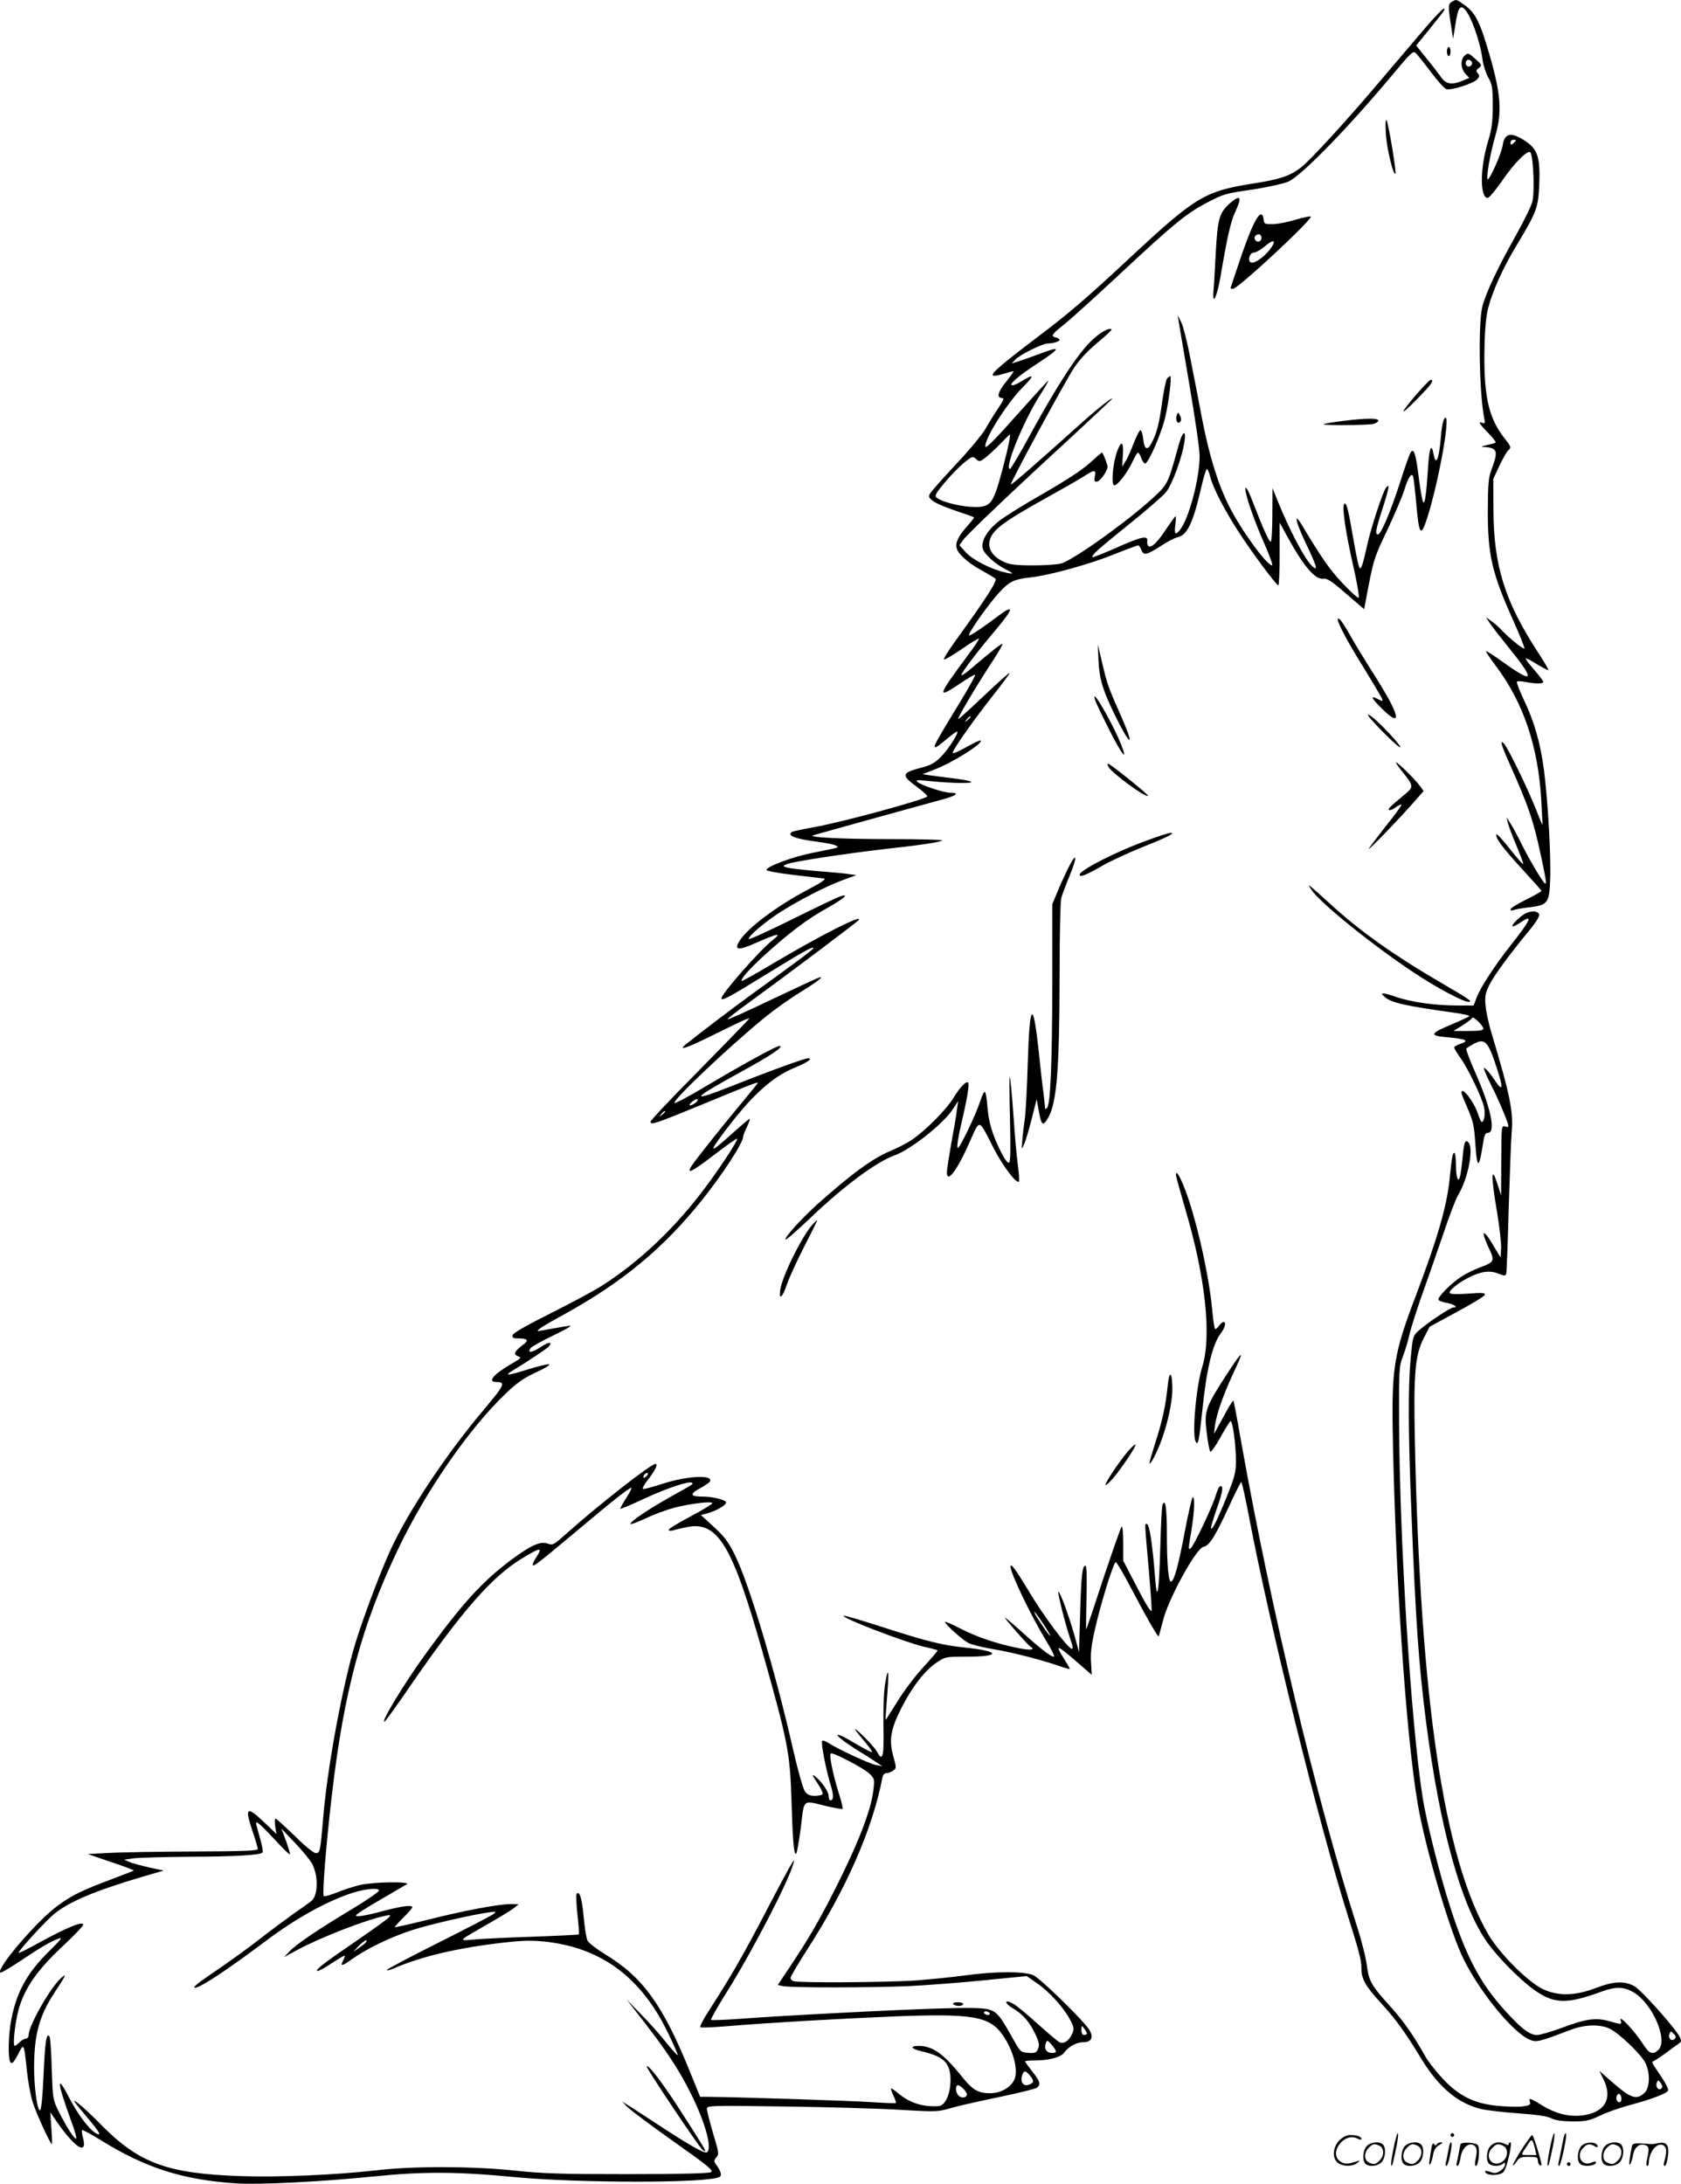 <svg version="1.0" xmlns="http://www.w3.org/2000/svg"
  viewBox="0 0 924.503 1200.598"
 preserveAspectRatio="xMidYMid meet">
<g transform="translate(-0.247,1200.825) scale(0.1,-0.1)"
fill="#000000" stroke="none">
<path d="M7988 11999 c-21 -12 -22 -24 -6 -126 l12 -78 13 79 c13 87 24 106
47 87 35 -29 89 -178 102 -281 4 -30 18 -74 31 -97 22 -39 25 -54 25 -155 0
-93 -5 -128 -26 -198 -44 -143 -45 -310 -2 -310 8 0 42 40 76 89 72 106 148
181 160 160 16 -27 23 -222 10 -269 -6 -25 -47 -108 -90 -185 -97 -172 -166
-317 -185 -392 -24 -94 -17 -483 11 -617 5 -24 3 -28 -10 -23 -27 11 -18 -5
31 -55 26 -26 44 -50 41 -53 -3 -3 -25 -9 -49 -14 -27 -6 -35 -9 -19 -10 77
-4 84 -20 48 -117 -20 -53 -22 -78 -23 -239 0 -242 24 -341 142 -603 35 -79
62 -146 59 -149 -6 -6 -86 59 -126 102 -14 15 -38 37 -55 48 l-30 22 19 -30
c11 -17 57 -76 102 -132 154 -190 146 -210 -34 -80 -46 32 -85 58 -87 55 -2
-2 23 -39 55 -82 151 -201 232 -442 249 -736 4 -74 7 -136 7 -137 -1 -1 -19
41 -40 95 -45 113 -151 330 -172 352 -24 24 -17 -3 27 -102 109 -244 135 -321
177 -518 26 -122 31 -150 23 -150 -9 0 -83 123 -130 217 -22 45 -50 97 -62
115 l-21 33 7 -30 c4 -16 24 -71 46 -122 21 -51 39 -97 39 -104 0 -7 -32 29
-72 80 -40 51 -74 88 -76 82 -6 -19 34 -74 142 -191 58 -63 106 -117 106 -120
0 -3 -38 -25 -85 -48 -47 -23 -85 -47 -85 -53 0 -7 7 -8 18 -4 9 4 48 11 86
15 101 12 110 24 114 156 5 130 -13 434 -34 598 -20 149 -52 263 -110 385 -24
51 -42 97 -39 101 2 4 24 4 47 -1 58 -11 98 -11 98 0 0 6 -23 36 -50 67 -28
31 -48 59 -46 62 3 2 31 -12 62 -32 32 -19 60 -34 62 -32 2 3 -22 44 -54 93
-185 283 -247 480 -248 788 l-1 170 34 73 c19 39 40 77 47 83 19 16 18 21 -17
65 -86 108 -114 222 -113 459 1 112 7 195 17 243 21 95 82 233 164 368 108
179 116 202 121 332 6 141 -9 188 -71 231 -82 56 -120 50 -130 -19 -6 -44 -74
-197 -83 -187 -9 9 15 144 43 241 37 129 30 226 -32 441 -52 180 -78 233 -137
275 -46 33 -46 33 -70 19z m352 -763 c0 -2 -7 -9 -15 -16 -12 -10 -15 -10 -15
4 0 9 7 16 15 16 8 0 15 -2 15 -4z M7848 11863 c-46 -54 -156 -183 -245 -288
-187 -222 -394 -448 -446 -488 -60 -46 -114 -64 -252 -86 -280 -44 -323 -70
-700 -421 -232 -216 -326 -297 -510 -435 -180 -137 -243 -190 -232 -201 4 -4
31 0 59 9 29 9 53 15 54 14 2 -2 -17 -29 -42 -60 -45 -56 -52 -87 -19 -87 12
0 5 -15 -23 -57 -22 -32 -53 -83 -70 -113 -17 -30 -88 -116 -158 -190 -69 -74
-133 -146 -142 -159 -15 -22 -15 -25 10 -46 14 -12 70 -36 124 -54 54 -18 101
-35 103 -37 2 -2 -16 -25 -39 -51 -48 -54 -64 -88 -56 -119 8 -32 63 -81 136
-121 36 -20 71 -41 77 -46 13 -10 -51 -109 -211 -330 -43 -59 -76 -111 -72
-114 3 -4 47 22 97 56 50 35 93 61 95 58 3 -2 -23 -42 -58 -88 -173 -233 -177
-247 -44 -158 42 29 79 50 81 47 3 -3 -31 -65 -76 -139 -147 -241 -156 -259
-141 -259 5 0 32 20 61 45 30 25 56 44 58 41 9 -8 -51 -101 -92 -141 -33 -33
-55 -45 -115 -60 -99 -26 -101 -40 -16 -102 36 -26 62 -51 58 -54 -20 -19
-476 -143 -620 -168 -62 -11 -117 -23 -123 -26 -32 -20 15 -39 141 -55 90 -12
127 -25 100 -34 -8 -2 -64 -14 -125 -26 -110 -21 -258 -76 -257 -95 0 -5 67
-18 149 -27 81 -10 157 -19 168 -20 13 -2 -15 -22 -82 -57 -180 -94 -344 -218
-386 -290 -28 -48 -2 -49 95 -6 119 53 145 57 88 13 -70 -55 -280 -294 -280
-319 0 -16 45 8 241 129 208 128 258 156 265 149 5 -5 -64 -56 -321 -242 -125
-91 -269 -200 -379 -287 -50 -40 2 -23 145 48 85 42 165 81 179 86 l25 9 -25
-28 c-14 -15 -136 -141 -272 -279 -137 -138 -248 -256 -248 -263 0 -20 31 -9
270 89 276 114 320 131 320 125 0 -3 -36 -47 -79 -99 -100 -119 -262 -322
-285 -358 -32 -50 3 -32 127 63 65 50 120 89 123 87 8 -8 -110 -186 -203 -306
-157 -202 -337 -371 -533 -498 -41 -27 -169 -96 -285 -154 -138 -69 -211 -111
-213 -122 -3 -14 3 -18 26 -18 58 0 66 -10 30 -36 -46 -35 -54 -52 -27 -62 20
-8 18 -11 -27 -37 -107 -61 -145 -105 -91 -105 52 0 44 -17 -68 -150 -211
-250 -420 -564 -519 -782 -62 -137 -168 -423 -202 -548 -70 -254 -143 -659
-164 -915 -16 -186 -17 -195 -41 -195 -11 0 -60 39 -116 95 -54 52 -101 95
-105 95 -5 0 -5 -19 -2 -43 l7 -42 -66 63 c-98 93 -110 85 -67 -44 17 -48 30
-94 30 -101 0 -10 -68 -13 -347 -14 -192 -1 -402 -4 -468 -8 l-120 -6 128 -44
c71 -23 127 -45 125 -47 -2 -2 -60 -24 -128 -50 -152 -57 -207 -83 -286 -140
-111 -78 -343 -348 -320 -371 3 -4 56 28 118 69 115 77 156 100 205 119 21 7
7 -10 -50 -66 -124 -121 -183 -226 -213 -383 -16 -82 -18 -210 -5 -231 9 -15
21 -1 54 64 20 38 23 29 37 -108 6 -59 20 -138 32 -175 18 -59 90 -217 105
-232 3 -3 2 35 -2 85 l-6 90 38 -55 c101 -145 169 -184 141 -82 -5 19 -7 36
-4 39 3 3 49 -22 104 -56 247 -153 452 -218 747 -237 125 -8 474 10 750 38
271 28 466 27 775 -3 358 -34 1074 -34 1130 1 14 9 8 30 -22 72 -10 14 -9 20
4 35 16 17 14 26 -18 133 -18 63 -34 123 -34 134 0 18 13 19 423 13 232 -3
517 -11 633 -18 207 -12 213 -12 285 9 41 12 161 39 267 61 106 22 199 45 207
51 23 19 18 34 -25 89 -22 28 -40 53 -40 56 0 3 25 5 56 5 74 0 142 18 159 43
22 31 67 57 101 57 48 0 62 24 39 66 -23 43 -260 275 -306 301 -44 24 -214 24
-384 0 -66 -9 -185 -21 -265 -27 -158 -11 -649 -14 -674 -4 -9 3 -16 12 -16
18 0 7 38 71 83 142 222 342 369 677 423 962 3 13 12 22 22 22 10 0 27 6 37
14 18 13 18 15 1 76 -26 91 -16 150 45 270 60 117 127 203 193 248 48 32 50
32 165 32 190 0 186 30 -8 50 -126 13 -209 33 -465 116 -109 35 -201 62 -204
59 -12 -12 336 -145 444 -171 38 -8 71 -17 73 -19 2 -2 -32 -42 -75 -89 -44
-46 -108 -131 -144 -189 -36 -58 -66 -105 -67 -104 -1 1 3 57 8 125 12 144 7
176 -10 77 -8 -43 -11 -134 -10 -234 4 -172 -4 -202 -35 -144 -8 15 -43 55
-77 88 -63 60 -58 47 15 -39 21 -26 37 -48 34 -51 -2 -2 -41 18 -87 45 -135
82 -137 58 -3 -28 43 -26 93 -58 112 -71 l35 -23 -34 6 c-34 6 -211 88 -263
122 -15 10 -30 15 -34 11 -8 -8 21 -158 46 -240 18 -57 18 -87 -1 -87 -5 0 -9
11 -9 23 0 25 -40 83 -76 110 -17 13 -15 5 12 -35 19 -28 33 -56 31 -62 -2 -6
-21 -11 -42 -11 -29 0 -42 6 -56 25 -10 14 -38 113 -63 222 -99 437 -245 924
-322 1077 -36 73 -58 102 -116 155 l-71 65 39 10 c50 14 107 49 99 61 -9 14
-74 30 -125 30 -72 0 -77 13 -21 44 28 15 53 32 57 38 25 40 -121 33 -259 -11
-54 -18 -103 -31 -108 -29 -6 2 4 21 21 43 45 57 64 95 47 95 -24 0 -316 -228
-488 -382 -72 -64 -77 -67 -105 -56 -39 14 -92 -9 -199 -89 -159 -118 -271
-241 -472 -518 -119 -164 -256 -390 -224 -371 5 4 65 86 132 184 288 419 454
609 619 710 103 63 119 66 84 12 -15 -22 -24 -43 -21 -47 7 -7 35 16 252 197
185 156 284 234 290 228 3 -2 -11 -28 -30 -58 -19 -30 -33 -55 -31 -57 2 -2
62 23 134 57 126 58 247 98 260 86 7 -8 16 -2 -123 -80 -127 -72 -215 -132
-215 -146 0 -5 37 9 83 30 45 22 116 48 158 59 89 23 209 37 209 25 0 -5 -54
-38 -120 -73 -66 -35 -120 -68 -120 -73 0 -6 10 -7 23 -4 12 4 46 12 75 18
172 36 252 -97 420 -693 136 -482 149 -546 157 -800 7 -233 14 -314 26 -302 5
5 16 71 26 146 19 158 7 148 138 116 48 -11 89 -18 92 -16 2 3 -7 43 -22 88
-34 110 -54 213 -43 217 15 6 176 -79 210 -109 30 -29 31 -32 24 -90 -10 -99
-72 -266 -181 -487 -105 -212 -164 -316 -279 -488 l-66 -99 27 -6 c42 -10 495
-9 698 0 99 5 284 19 412 32 l232 23 56 -39 c66 -45 144 -130 181 -198 23 -43
25 -52 14 -78 -17 -41 -48 -61 -72 -48 -10 5 -65 52 -123 104 -57 52 -117 101
-134 109 -48 25 -45 0 3 -28 55 -32 92 -76 124 -144 20 -45 22 -58 13 -79 -10
-21 -17 -24 -54 -21 -41 3 -43 5 -84 78 -71 128 -88 148 -135 161 -31 8 -107
10 -263 5 -245 -7 -868 -39 -1103 -57 -84 -6 -155 -9 -159 -6 -3 4 35 71 84
149 139 221 338 604 368 708 7 24 6 24 -7 5 -8 -11 -74 -133 -146 -272 -124
-237 -185 -344 -312 -541 -29 -45 -50 -85 -46 -89 3 -4 73 -1 154 6 231 19
580 39 907 53 439 17 530 2 604 -105 62 -91 88 -205 57 -252 -27 -41 -75 -65
-129 -65 -65 0 -96 18 -155 92 -100 125 -161 168 -237 168 -52 0 -43 -16 18
-30 123 -29 157 -64 157 -160 -1 -77 -30 -140 -67 -141 -87 -5 -156 17 -220
70 -20 17 -38 29 -40 27 -2 -2 4 -20 13 -40 10 -19 16 -38 13 -40 -2 -2 -62 0
-134 5 -115 8 -756 28 -891 29 l-51 0 -58 143 c-148 364 -258 516 -465 641
-48 30 -90 62 -97 76 -6 14 -16 74 -21 134 -10 101 -22 139 -38 123 -4 -4 -2
-55 4 -114 7 -58 10 -108 8 -110 -2 -2 -122 -8 -266 -13 -144 -5 -290 -12
-323 -16 -75 -7 -75 -7 95 90 65 37 128 76 140 86 l23 19 -42 1 c-65 0 -255
-35 -453 -85 -101 -25 -184 -44 -186 -42 -2 2 19 25 46 52 28 27 50 53 50 57
0 14 -50 8 -144 -16 -115 -31 -166 -39 -166 -28 0 5 60 43 133 85 72 42 139
81 147 86 24 16 -186 13 -257 -4 -33 -8 -91 -26 -127 -41 -37 -15 -70 -24 -73
-20 -9 9 13 283 43 541 67 584 165 947 369 1373 151 315 389 658 585 845 64
62 100 87 168 119 48 22 81 42 75 45 -7 3 -57 -9 -112 -26 -116 -36 -139 -39
-91 -9 94 57 190 121 201 134 23 28 -1 26 -47 -5 -47 -31 -76 -33 -52 -3 7 8
63 39 123 68 61 29 103 53 95 53 -8 1 -50 -6 -93 -14 -43 -8 -81 -15 -83 -15
-19 0 25 29 139 91 319 175 547 363 760 629 115 144 227 316 227 350 0 6 9 30
20 52 11 23 18 43 16 45 -1 2 -41 -31 -87 -72 -135 -122 -145 -122 -53 0 147
197 261 301 384 352 73 30 106 53 77 53 -20 0 -210 -69 -434 -158 -224 -88
-206 -65 66 84 160 88 232 135 213 142 -13 4 -189 -92 -430 -235 -79 -47 -146
-82 -150 -79 -13 14 303 313 501 474 48 39 132 99 186 132 109 67 152 103 91
77 -19 -8 -136 -63 -259 -121 -123 -59 -226 -105 -228 -102 -2 2 51 44 118 92
217 158 598 444 605 455 20 32 -211 -85 -471 -239 -93 -56 -171 -99 -173 -97
-9 9 42 66 125 142 136 123 233 197 343 258 98 55 130 85 68 63 -17 -6 -134
-62 -261 -125 -126 -62 -232 -111 -236 -107 -9 9 78 85 158 138 101 66 254
146 349 182 l84 31 -44 6 c-23 4 -105 11 -182 17 -76 7 -148 15 -160 20 -20 8
-20 8 6 18 35 14 311 56 533 82 210 23 313 39 319 48 2 4 -132 7 -297 7 -257
0 -448 10 -412 21 58 17 640 178 703 195 85 22 106 39 50 39 -37 0 -165 43
-182 61 -8 8 4 10 49 5 221 -23 350 -12 150 13 -49 6 -108 14 -130 17 l-39 6
62 24 c100 37 273 146 258 161 -3 3 -40 -14 -82 -38 -57 -31 -76 -38 -71 -25
12 31 123 187 221 311 52 66 93 121 91 124 -2 2 -66 -55 -142 -127 -76 -72
-139 -129 -141 -127 -5 5 99 180 180 304 38 57 66 106 64 109 -5 4 -56 -36
-183 -144 -24 -20 -43 -32 -43 -26 0 11 84 123 159 212 80 94 114 141 107 147
-3 4 -21 -4 -39 -17 -113 -85 -181 -130 -185 -125 -9 8 107 172 166 236 56 61
82 73 172 83 99 10 324 72 455 125 70 28 132 51 137 51 4 0 13 -12 18 -26 12
-31 28 -28 112 26 32 21 72 42 88 45 53 12 85 81 130 278 12 53 26 97 30 97 4
0 13 -20 19 -45 14 -57 80 -185 155 -300 70 -109 208 -295 219 -295 4 0 7 78
7 173 l0 172 41 -74 c90 -165 156 -243 201 -234 18 3 45 -14 123 -82 l100 -86
7 38 c45 240 45 239 121 399 41 88 83 186 93 219 20 67 40 98 48 74 3 -8 10
-68 16 -134 17 -194 26 -206 64 -87 66 211 131 587 93 540 -8 -10 -17 -53 -20
-100 -10 -127 -28 -167 -41 -93 -12 61 -23 29 -30 -82 -9 -141 -17 -196 -26
-186 -5 4 -16 67 -25 138 -16 131 -27 163 -45 135 -5 -8 -32 -82 -58 -165 -54
-166 -105 -285 -121 -285 -17 0 -13 24 24 139 38 118 43 148 19 116 -17 -23
-78 -208 -100 -303 -27 -120 -35 -145 -44 -136 -5 5 -18 65 -30 134 -30 174
-40 220 -51 220 -20 0 0 -143 52 -371 17 -77 28 -143 24 -147 -4 -4 -44 32
-89 80 -72 77 -117 142 -220 314 -51 86 -40 27 18 -94 61 -127 69 -157 36
-127 -40 36 -125 197 -191 360 l-28 70 -1 -147 c0 -82 -4 -148 -9 -148 -9 0
-41 69 -97 215 -25 65 -40 92 -42 78 -4 -27 47 -176 109 -315 26 -60 43 -108
38 -108 -30 0 -172 196 -237 326 -61 121 -109 277 -148 478 -19 100 -48 250
-65 335 -16 84 -38 172 -49 195 l-20 41 5 -35 c3 -19 30 -179 60 -354 30 -175
55 -348 55 -383 0 -126 -58 -344 -108 -408 -25 -32 -33 -23 -25 31 3 24 3 44
1 44 -3 0 -24 -29 -47 -63 -48 -75 -85 -112 -101 -102 -6 4 -10 16 -8 28 5 34
-30 26 -172 -37 -68 -30 -126 -53 -129 -51 -8 9 27 41 196 177 95 76 188 157
207 179 36 43 94 203 104 288 7 62 -13 45 -33 -27 -59 -214 -60 -215 -136
-286 -139 -129 -432 -339 -508 -365 -19 -6 -88 -11 -155 -11 -96 0 -129 4
-162 19 -57 26 -87 67 -80 110 10 61 66 105 311 241 83 46 174 98 203 116 64
42 73 42 66 4 -5 -23 -3 -30 9 -30 21 0 67 68 60 89 -12 39 -26 71 -30 71 -3
0 -33 -26 -68 -58 -42 -38 -128 -94 -253 -166 -104 -59 -215 -128 -246 -153
-67 -52 -102 -115 -87 -155 11 -30 69 -81 121 -108 22 -11 40 -22 40 -24 0 -2
-19 0 -42 6 -74 16 -177 69 -214 110 l-35 39 21 29 c24 33 258 256 588 559
127 118 232 216 232 218 0 10 -91 -63 -193 -155 -245 -220 -362 -321 -365
-317 -6 6 296 563 347 640 29 45 76 95 129 139 45 38 81 71 78 73 -13 13 -67
-18 -116 -67 -76 -76 -182 -239 -321 -492 -62 -115 -117 -208 -122 -208 -33 0
75 266 167 409 26 40 46 75 44 76 -2 2 -79 -83 -173 -188 -112 -127 -171 -186
-173 -175 -8 40 118 240 209 331 61 61 59 72 -6 32 -22 -14 -46 -25 -54 -25
-27 0 31 51 131 116 136 89 142 104 21 58 -38 -14 -88 -32 -112 -40 l-44 -14
19 21 c23 26 150 89 179 89 29 0 65 11 65 20 0 4 -9 10 -21 13 -29 8 -23 17
51 76 36 29 173 153 305 276 289 270 364 331 475 389 98 50 93 49 268 75 74
12 155 30 180 41 73 32 339 306 586 603 82 99 100 116 112 106 9 -7 46 -54 84
-104 38 -51 78 -95 88 -97 26 -7 143 30 166 52 16 16 17 21 6 35 -11 13 -10
18 6 30 18 15 17 17 -20 50 -37 33 -40 34 -58 18 -25 -22 -23 -71 4 -100 l21
-23 -36 -15 c-59 -25 -92 -20 -118 18 -12 17 -48 64 -80 103 l-58 72 74 91
c86 107 89 111 77 111 -6 0 -48 -44 -94 -97z m248 -194 c10 -17 -13 -36 -27
-22 -12 12 -4 33 11 33 5 0 12 -5 16 -11z m-2542 -2081 c-13 -70 -55 -231 -75
-284 -28 -75 -51 -88 -142 -82 -74 6 -162 30 -185 52 -10 10 0 26 46 81 32 39
80 87 106 109 45 36 48 37 66 21 18 -16 20 -16 47 3 15 11 53 46 83 76 30 31
55 56 57 56 1 0 0 -15 -3 -32z m-214 -1522 c0 -2 -8 -10 -17 -17 -16 -13 -17
-12 -4 4 13 16 21 21 21 13z m-1514 -2122 c-30 -21 -44 -16 -17 7 13 11 27 17
30 13 3 -3 -3 -12 -13 -20z m-166 -48 c0 -2 -8 -10 -17 -17 -16 -13 -17 -12
-4 4 13 16 21 21 21 13z m-100 -2001 c-7 -9 -15 -13 -17 -11 -7 7 7 26 19 26
6 0 6 -6 -2 -15z m-2052 -1995 c46 -50 86 -89 89 -87 2 3 -8 35 -21 73 l-26
69 76 -80 c42 -44 84 -96 94 -115 35 -70 32 -176 -7 -205 -10 -8 -50 -37 -90
-64 -39 -28 -123 -90 -185 -138 -62 -49 -168 -125 -235 -171 -111 -75 -145
-102 -128 -102 29 0 169 92 384 253 159 120 321 212 460 261 77 28 161 38 168
21 2 -6 -63 -51 -144 -100 -195 -117 -311 -196 -348 -235 l-30 -32 75 41 c129
69 377 165 480 186 30 7 33 6 22 -8 -7 -8 -84 -64 -170 -123 -189 -129 -238
-167 -224 -172 6 -2 41 17 78 42 38 25 70 44 72 42 2 -3 -2 -14 -8 -26 -19
-35 -7 -33 51 9 78 55 207 118 323 156 97 32 333 86 426 99 42 6 44 5 25 -10
-11 -8 -147 -79 -302 -157 -156 -78 -283 -145 -283 -150 0 -4 17 0 38 9 151
66 353 113 596 141 124 14 165 14 248 5 301 -36 517 -197 662 -496 31 -63 56
-120 56 -126 0 -6 -28 24 -62 67 -34 43 -98 114 -141 158 l-78 80 97 -125
c125 -161 193 -265 259 -398 78 -158 116 -298 85 -317 -13 -8 -90 35 -270 153
-80 52 -156 102 -170 110 l-25 16 24 -26 c13 -15 126 -100 252 -189 196 -139
227 -164 212 -173 -12 -7 -166 -11 -458 -11 -367 0 -471 3 -625 20 -235 24
-555 25 -758 1 -219 -25 -536 -39 -743 -32 -411 14 -564 71 -779 291 -64 66
-140 132 -140 122 0 -3 32 -43 70 -88 72 -85 84 -107 51 -90 -37 20 -100 104
-147 194 -73 142 -69 91 10 -126 20 -53 32 -97 27 -97 -12 0 -52 64 -94 146
-34 69 -34 70 -40 236 -2 91 -8 172 -12 179 -15 24 -23 -17 -30 -151 -8 -192
-16 -263 -25 -254 -15 15 -30 134 -30 234 0 183 29 288 115 417 61 92 68 108
29 72 -59 -56 -174 -259 -174 -309 0 -11 -7 -20 -15 -20 -8 0 -24 -9 -35 -20
-11 -11 -23 -20 -26 -20 -15 0 5 160 29 227 37 108 104 199 233 320 63 59 114
112 114 119 0 23 -90 -15 -253 -104 -54 -30 -100 -53 -102 -50 -6 6 145 172
195 213 82 68 225 128 489 206 l114 33 -79 17 c-44 10 -92 23 -109 30 l-30 13
50 7 c28 4 167 8 310 9 253 1 387 9 401 23 4 4 -1 35 -11 69 -9 35 -20 71 -22
81 -10 33 11 17 95 -73z m507 -570 c-3 -5 -20 -19 -38 -31 l-32 -22 29 31 c28
30 55 44 41 22z m3430 -390 c3 -5 -1 -10 -9 -10 -8 0 -18 5 -21 10 -3 6 1 10
9 10 8 0 18 -4 21 -10z m535 -112 c0 -4 -7 -8 -15 -8 -10 0 -15 10 -15 28 1
26 1 26 15 8 8 -11 15 -23 15 -28z m-170 -99 c0 -6 -12 -9 -27 -7 -29 3 -40
25 -28 56 6 15 10 13 31 -11 13 -15 24 -33 24 -38z m-148 -126 c27 -32 29 -42
9 -52 -38 -21 -62 8 -45 53 8 21 17 20 36 -1z m-342 -109 c0 -19 -28 -24 -45
-8 -16 16 -20 46 -8 57 8 9 53 -32 53 -49z M3560 645 c0 -13 285 -439 306
-456 16 -12 17 -12 12 3 -4 9 -59 97 -123 196 -106 166 -194 281 -195 257z
M7960 11725 c0 -14 5 -25 10 -25 6 0 10 11 10 25 0 14 -4 25 -10 25 -5 0 -10
-11 -10 -25z M7624 11280 c3 -79 41 -239 53 -227 6 7 -36 265 -48 292 -6 13
-8 -10 -5 -65z M6766 10890 c-57 -51 -67 -83 -77 -268 -5 -92 -10 -189 -13
-216 -6 -85 20 -28 39 82 36 213 56 302 80 353 40 86 31 101 -29 49z M6922
10818 c-23 -29 -55 -106 -102 -244 -27 -81 -50 -148 -50 -150 0 -2 6 -4 13 -4
28 0 448 391 428 398 -6 2 -44 -6 -84 -18 -39 -12 -94 -23 -122 -24 -47 -1
-50 0 -53 27 -4 29 -14 34 -30 15z m18 -118 c0 -21 -24 -28 -35 -10 -8 14 3
30 21 30 8 0 14 -9 14 -20z m43 -68 c-38 -46 -90 -79 -105 -64 -15 15 0 52 22
52 10 0 38 16 61 36 52 43 64 29 22 -24z M6421 9927 c-6 -8 -17 -62 -26 -121
-17 -127 -30 -177 -57 -229 -24 -49 -42 -43 -48 17 -3 25 -9 48 -15 49 -5 1
-21 -30 -36 -68 -15 -39 -35 -85 -46 -102 l-19 -31 4 64 c5 77 -9 84 -33 17
-24 -70 -32 -183 -14 -183 19 0 73 71 101 132 12 26 25 48 29 48 4 0 12 -13
18 -30 5 -16 15 -30 21 -30 18 0 88 160 110 251 20 83 38 229 28 229 -3 0 -10
-6 -17 -13z M7795 9843 c-98 -115 -99 -130 -1 -31 80 81 99 108 77 108 -5 0
-39 -35 -76 -77z M6475 9728 c-10 -26 2 -55 17 -40 8 8 8 18 1 34 -10 21 -12
21 -18 6z M7397 9695 c-60 -7 -111 -16 -115 -19 -7 -8 247 -6 276 2 13 4 24
12 25 17 3 15 -65 15 -186 0z M7360 8602 c0 -22 59 -132 150 -277 47 -77 89
-148 93 -158 6 -16 4 -16 -23 -2 -44 23 -37 6 23 -53 83 -82 100 -67 44 40
-18 35 -65 113 -104 173 -38 61 -89 144 -112 185 -45 80 -71 113 -71 92z
M6044 8375 c5 -99 21 -154 84 -286 88 -182 121 -203 44 -27 -73 165 -80 182
-107 298 l-25 105 4 -90z M6025 8160 c4 -14 39 -87 77 -162 69 -138 106 -184
67 -85 -48 121 -170 331 -144 247z M7566 8028 c27 -29 71 -73 98 -98 74 -68
38 -13 -49 75 -83 85 -125 103 -49 23z M7680 7816 c0 -4 15 -26 34 -49 64 -80
64 -85 15 -126 -84 -70 -94 -79 -87 -86 4 -4 21 3 37 15 17 12 31 18 31 13 0
-5 -40 -60 -90 -122 -49 -63 -90 -117 -90 -120 1 -8 168 166 243 251 l59 67
-20 28 c-26 36 -132 140 -132 129z M6099 7792 c18 -34 205 -171 217 -159 5 5
-197 168 -218 176 -6 2 -6 -4 1 -17z M6320 7391 c-174 -62 -380 -167 -380
-192 0 -16 38 -1 119 46 40 24 143 72 227 106 141 56 187 80 152 78 -7 0 -60
-17 -118 -38z M5877 7235 c-19 -39 -47 -99 -61 -135 l-26 -63 0 -426 c-1 -441
-10 -675 -29 -694 -8 -8 -11 -8 -11 0 0 6 -4 45 -9 85 -6 40 -17 142 -26 227
-31 289 -50 269 -60 -63 -4 -132 -11 -270 -16 -306 -5 -36 -12 -90 -14 -120
-5 -54 -5 -54 9 -25 8 17 27 80 42 140 l28 110 11 -62 c13 -73 21 -85 40 -59
59 79 74 251 75 816 0 206 4 391 9 410 5 19 26 75 46 123 45 109 40 137 -8 42z
M7215 7116 c46 -70 335 -304 565 -456 123 -82 270 -160 299 -160 25 0 4 15
-144 101 -271 158 -456 289 -626 446 -41 37 -83 75 -93 83 -19 15 -19 15 -1
-14z M8385 6982 c-34 -22 -71 -60 -64 -67 3 -2 22 7 43 21 73 50 59 17 -54
-126 -86 -109 -164 -228 -186 -285 l-17 -45 -86 0 c-125 0 -255 18 -339 47
-77 26 -94 26 -65 1 37 -33 113 -50 386 -88 49 -7 85 -15 80 -19 -4 -4 -44
-22 -88 -41 -132 -55 -136 -66 -27 -75 98 -9 117 -19 68 -35 -20 -6 -36 -16
-36 -21 0 -5 16 -31 35 -58 43 -60 121 -223 130 -273 7 -36 0 -78 -13 -78 -4
0 -13 19 -20 41 -21 68 -92 160 -92 119 0 -5 16 -44 35 -88 29 -67 35 -94 41
-185 9 -144 20 -149 40 -22 9 62 14 75 29 75 46 0 17 138 -69 332 -30 67 -52
126 -49 131 2 4 22 16 44 28 59 30 76 11 124 -136 36 -111 33 -132 -9 -70 -18
28 -41 57 -50 64 -15 13 -16 12 -7 -12 5 -14 23 -52 39 -84 32 -62 75 -163 87
-201 6 -21 4 -23 -14 -17 -21 6 -21 5 -22 -187 l-1 -193 -16 52 c-39 122 -42
67 -6 -144 14 -85 24 -175 22 -201 l-3 -47 -45 75 c-52 87 -65 74 -21 -20 36
-75 33 -80 -47 -110 -32 -12 -77 -34 -102 -50 -57 -37 -134 -115 -126 -128 3
-6 24 -13 46 -17 39 -7 66 -25 36 -25 -17 0 -147 -87 -193 -129 -30 -28 -31
-33 -42 -149 -15 -163 -14 -406 4 -852 24 -606 40 -829 80 -1145 76 -590 194
-1017 339 -1219 56 -78 171 -195 248 -252 114 -84 183 -87 380 -15 76 28 122
27 174 -4 106 -62 193 -266 136 -318 -31 -28 -50 -20 -85 36 -45 69 -130 160
-122 130 8 -27 8 -27 -62 -7 -73 21 -130 13 -262 -37 -58 -21 -119 -39 -136
-39 -40 0 -87 36 -179 138 -133 148 -209 291 -296 560 -58 178 -133 476 -154
612 -64 409 -126 1403 -129 2060 -1 290 0 308 21 360 11 30 28 84 36 120 8 36
38 130 66 210 29 80 81 231 117 335 35 105 73 204 84 222 54 86 87 254 59 289
-19 22 -26 4 -34 -86 -4 -41 -10 -85 -13 -97 -10 -43 -23 -11 -23 58 0 38 -4
69 -9 69 -10 0 -14 -26 -26 -145 -16 -150 -65 -320 -180 -625 -132 -347 -141
-406 -131 -860 19 -832 81 -1687 147 -2010 53 -261 175 -663 242 -795 93 -186
272 -403 363 -441 37 -15 47 -13 229 56 75 28 156 30 210 5 52 -25 171 -139
196 -187 28 -55 26 -138 -4 -166 -42 -40 -75 -30 -166 49 l-83 72 21 -42 c53
-103 16 -179 -95 -200 -77 -15 -156 2 -233 48 -77 47 -81 48 -74 22 4 -15 -3
-19 -44 -24 -26 -3 -88 -1 -138 4 -127 13 -211 55 -300 151 -37 40 -78 93 -92
118 -70 123 -118 192 -188 270 -111 123 -123 144 -135 231 -5 42 -29 138 -54
215 -223 699 -473 1744 -636 2658 -22 127 -42 232 -44 234 -2 2 -20 -25 -39
-60 -19 -35 -42 -76 -51 -93 l-17 -30 6 48 c8 59 42 157 92 267 22 47 43 94
47 105 14 38 -19 -5 -98 -129 -94 -148 -102 -173 -86 -291 6 -49 14 -93 19
-98 4 -4 29 31 55 78 26 47 51 87 56 90 11 7 30 -131 30 -217 0 -61 -6 -87
-46 -187 -55 -137 -86 -200 -91 -185 -2 6 13 55 32 109 33 91 39 135 15 120
-5 -3 -14 -25 -21 -48 -14 -52 -122 -282 -138 -291 -14 -9 -14 -10 4 99 17
100 20 194 6 180 -4 -6 -23 -86 -41 -180 -35 -187 -59 -276 -76 -282 -15 -5
-24 90 -24 266 0 141 -9 195 -24 155 -4 -10 -9 -112 -12 -228 -7 -250 -17
-316 -28 -181 -16 204 -32 305 -47 305 -11 0 -12 17 11 -246 11 -125 18 -229
16 -232 -7 -6 -37 45 -101 170 l-55 106 0 98 c0 57 -4 94 -9 89 -5 -6 -50
-135 -101 -287 -50 -153 -92 -278 -94 -278 -1 0 0 79 2 175 3 112 1 175 -6
175 -17 0 -23 -51 -29 -265 l-6 -210 -26 95 c-30 106 -81 244 -88 237 -5 -6
40 -184 66 -260 14 -39 16 -57 8 -54 -26 8 -161 189 -238 320 -70 116 -99 156
-99 132 0 -35 111 -267 194 -404 31 -50 51 -91 45 -91 -17 0 -67 38 -164 125
-49 45 -97 85 -105 90 -15 9 125 -151 141 -161 27 -16 0 -20 -62 -8 -115 22
-235 62 -325 109 -46 24 -84 40 -84 36 0 -13 94 -97 129 -116 18 -9 83 -25
144 -35 107 -18 271 -61 366 -95 24 -8 45 -14 47 -12 1 1 -13 27 -32 56 -54
87 -42 81 107 -49 l46 -40 -4 68 c-4 50 2 97 22 185 32 142 102 367 114 367 5
0 43 -64 84 -143 82 -156 147 -270 152 -265 1 2 12 41 24 87 29 119 182 397
222 405 33 6 63 54 144 229 32 70 61 127 64 127 4 0 24 -91 45 -202 112 -588
378 -1661 537 -2168 69 -220 79 -258 79 -303 0 -59 21 -97 109 -193 83 -91
127 -152 222 -307 97 -159 206 -248 337 -276 29 -6 119 -16 200 -22 98 -7 156
-16 177 -27 21 -11 56 -16 115 -17 75 0 93 4 153 32 37 18 109 43 160 57 122
32 207 65 214 81 2 8 -13 39 -34 70 -61 90 -59 87 -45 92 7 3 36 22 65 43 28
21 61 45 71 52 17 12 17 17 6 39 -28 52 -211 256 -248 277 -56 31 -114 28
-214 -10 -116 -44 -209 -45 -293 -4 -83 41 -237 196 -297 299 -245 419 -374
1288 -404 2712 -8 371 1 472 48 565 l33 64 149 81 c82 44 152 86 154 94 4 12
-11 13 -91 7 -58 -4 -97 -3 -101 3 -8 12 45 56 105 86 66 34 117 40 162 21 31
-12 39 -13 43 -2 3 7 9 170 14 362 6 192 13 377 16 412 11 116 -7 206 -111
552 -14 47 -29 113 -32 147 -5 54 -2 69 20 115 27 54 109 166 217 297 34 40
60 81 58 90 -5 23 -48 25 -83 3z m-225 -629 c0 -10 -21 -13 -82 -13 l-82 0 50
31 c27 17 51 36 53 41 4 13 61 -42 61 -59z m-2382 -3338 c-4 -5 -88 121 -88
132 0 4 21 -23 46 -60 25 -38 44 -70 42 -72z m3434 -2217 c-16 -16 -37 4 -28
28 6 16 8 16 23 1 13 -13 15 -19 5 -29z m-72 -272 c-15 -15 -34 9 -26 31 7 17
8 17 22 -1 9 -13 11 -23 4 -30z m-220 -57 c0 -20 -15 -26 -25 -9 -9 15 3 43
15 35 5 -3 10 -15 10 -26z M5557 5858 c4 -169 3 -237 -5 -242 -7 -4 -23 17
-43 56 -48 95 -69 165 -76 251 -3 43 -9 80 -14 82 -4 3 -15 -19 -24 -47 -27
-82 -117 -270 -126 -261 -5 5 3 58 17 118 36 154 49 233 41 241 -11 11 -45
-25 -82 -86 -37 -61 -154 -179 -227 -228 -26 -18 -79 -45 -117 -61 -98 -40
-218 -128 -408 -298 -89 -81 -179 -181 -170 -190 3 -3 61 48 130 113 182 175
368 314 467 349 89 31 271 175 323 255 l29 45 -7 -50 c-3 -27 -17 -110 -31
-184 -13 -74 -24 -145 -24 -158 0 -64 57 11 125 166 58 130 48 132 132 -33 51
-99 125 -197 139 -184 3 3 1 41 -5 85 -6 43 -18 170 -25 281 -8 112 -17 206
-20 209 -3 3 -2 -100 1 -229z M6470 5548 c0 -8 23 -90 50 -183 112 -376 147
-701 95 -870 -35 -112 -58 -379 -36 -414 13 -21 18 4 36 174 23 225 55 361
101 422 24 32 32 63 15 63 -6 0 -17 -10 -25 -22 -9 -12 -18 -19 -21 -16 -4 3
-11 52 -16 108 -18 191 -88 501 -150 661 -29 75 -49 106 -49 77z M4473 5278
c-57 -61 -167 -282 -179 -359 -10 -63 12 -46 36 27 12 36 56 131 96 210 41 79
73 144 71 144 -2 0 -13 -10 -24 -22z M6425 4394 c-11 -112 -31 -202 -69 -319
-19 -60 -34 -111 -32 -112 6 -7 33 43 59 108 38 96 67 224 67 299 0 94 -16
110 -25 24z M6205 4028 c-47 -55 -129 -178 -122 -184 2 -3 21 14 42 38 47 55
129 178 122 184 -2 3 -21 -14 -42 -38z M5245 990 c3 -5 17 -10 31 -10 13 0 24
5 24 10 0 6 -14 10 -31 10 -17 0 -28 -4 -24 -10z M7666 194 c-10 -47 -15 -88
-12 -91 5 -6 9 7 30 110 7 37 10 67 6 67 -4 0 -15 -39 -24 -86z M7980 270 c0
-5 5 -10 10 -10 6 0 10 5 10 10 0 6 -4 10 -10 10 -5 0 -10 -4 -10 -10z M8526
194 c-10 -47 -15 -88 -12 -91 5 -6 9 7 30 110 7 37 10 67 6 67 -4 0 -15 -39
-24 -86z M8606 269 c-3 -8 -10 -41 -16 -74 -6 -33 -14 -68 -16 -77 -3 -10 -1
-18 3 -18 10 0 46 171 38 178 -2 3 -7 -1 -9 -9z M7369 241 c-38 -38 -41 -101
-7 -125 29 -20 79 -20 104 0 18 14 18 15 1 10 -53 -17 -69 -17 -92 -2 -69 45
21 166 94 126 12 -6 21 -7 21 -1 0 12 -25 21 -62 21 -19 0 -39 -10 -59 -29z
M8370 189 c-28 -45 -49 -83 -47 -85 2 -3 12 7 21 21 14 21 24 25 66 25 43 0
50 -3 50 -19 0 -11 5 -23 10 -26 6 -3 10 -3 10 1 0 20 -44 164 -51 164 -4 0
-30 -37 -59 -81z m75 4 l7 -33 -42 0 c-42 0 -42 0 -28 23 8 12 21 32 29 44 15
25 22 18 34 -34z M7520 210 c-22 -22 -27 -79 -8 -98 19 -19 66 -14 88 8 22 22
27 79 8 98 -19 19 -66 14 -88 -8z m71 0 c25 -14 25 -54 -1 -80 -23 -23 -33
-24 -61 -10 -25 14 -25 54 1 80 23 23 33 24 61 10z M7730 210 c-22 -22 -27
-79 -8 -98 19 -19 66 -14 88 8 22 22 27 79 8 98 -19 19 -66 14 -88 -8z m71 0
c25 -14 25 -54 -1 -80 -23 -23 -33 -24 -61 -10 -25 14 -25 54 1 80 23 23 33
24 61 10z M7876 204 c-3 -16 -8 -47 -11 -69 -8 -51 10 -26 19 27 5 27 15 42
34 53 18 10 22 14 10 15 -9 0 -20 -5 -24 -11 -5 -8 -9 -8 -14 1 -5 8 -10 3
-14 -16z M7977 223 c-2 -4 -7 -26 -11 -48 -4 -22 -9 -48 -12 -57 -3 -10 -1
-18 4 -18 4 0 14 28 20 62 11 58 10 81 -1 61z M8035 220 c-1 -3 -5 -23 -9 -45
-4 -22 -9 -48 -12 -57 -3 -10 -1 -18 4 -18 5 0 13 20 17 45 7 53 44 87 74 68
17 -11 19 -28 8 -80 -4 -18 -3 -33 2 -33 16 0 24 99 11 115 -12 14 -87 18 -95
5z M8200 210 c-22 -22 -27 -79 -8 -98 7 -7 24 -12 38 -12 14 0 31 5 38 12 9 9
12 8 12 -5 0 -9 -12 -24 -26 -34 -21 -13 -32 -15 -55 -6 -16 6 -29 8 -29 3 0
-24 81 -27 102 -2 18 19 50 162 37 162 -5 0 -9 -5 -9 -10 0 -7 -6 -7 -19 0
-30 16 -59 12 -81 -10z m71 0 c29 -16 25 -65 -6 -86 -56 -37 -103 28 -55 76
23 23 33 24 61 10z M8701 211 c-23 -23 -28 -80 -9 -99 19 -19 88 -13 88 9 0 5
-11 4 -24 -2 -54 -25 -89 38 -46 81 23 23 33 24 62 9 16 -9 19 -8 16 3 -8 22
-64 22 -87 -1z M8830 210 c-22 -22 -27 -79 -8 -98 19 -19 66 -14 88 8 22 22
27 79 8 98 -19 19 -66 14 -88 -8z m71 0 c25 -14 25 -54 -1 -80 -23 -23 -33
-24 -61 -10 -25 14 -25 54 1 80 23 23 33 24 61 10z M8976 201 c-3 -14 -8 -44
-11 -66 -8 -51 10 -26 19 27 8 41 35 63 66 53 22 -7 24 -21 11 -77 -5 -22 -5
-38 0 -38 5 0 9 6 9 13 0 68 51 125 85 97 15 -13 15 -35 -1 -92 -3 -10 -1 -18
4 -18 6 0 13 23 17 50 9 63 -5 84 -49 76 -17 -4 -35 -6 -41 -6 -101 8 -104 7
-109 -19z M8620 110 c0 -5 5 -10 10 -10 6 0 10 5 10 10 0 6 -4 10 -10 10 -5 0
-10 -4 -10 -10z"/>
</g>
</svg>
